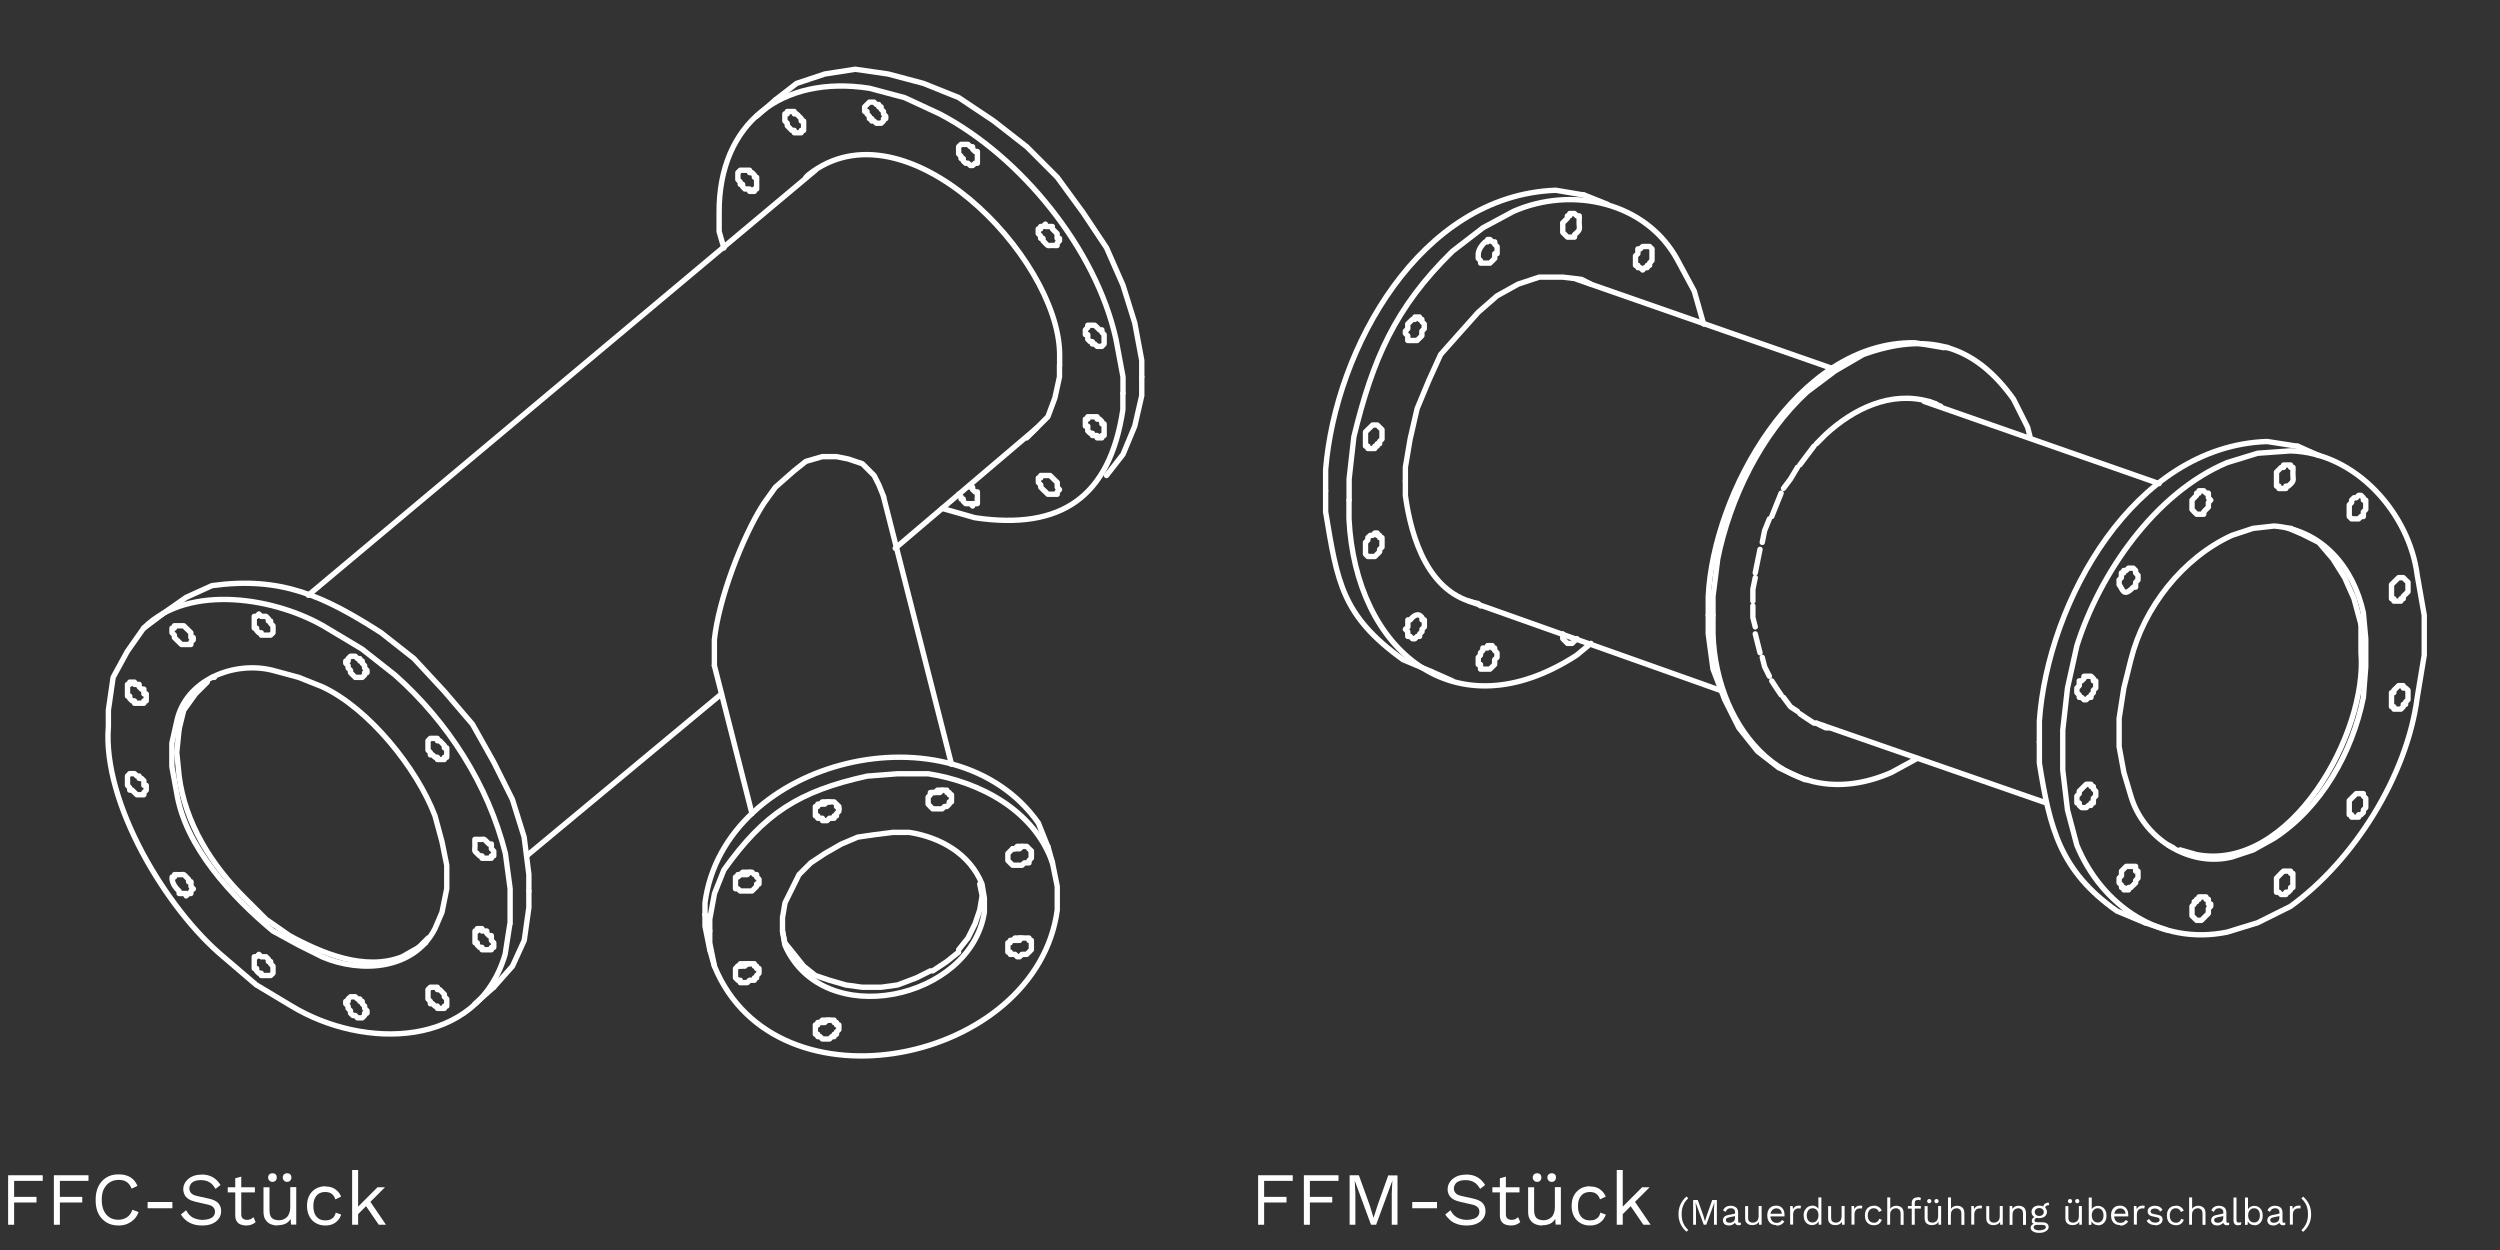 <?xml version="1.0" encoding="UTF-8"?><svg id="a" xmlns="http://www.w3.org/2000/svg" viewBox="0 0 200 100"><rect x="0" y="0" width="200" height="100" fill="#333333" stroke="none"/><defs><style>.b{fill:none;stroke:#fff;stroke-linecap:round;stroke-linejoin:round;stroke-width:.43px;}.c{fill:#fff;}</style></defs><path class="b" d="M57.15,53.25v-2.07c.33-3.2,2.21-8.19,3.94-10.89l.94-1.31,1.5-1.32.94-.75,1.32-.38h1.13l.94.19,1.13.38.94.94.38.75.38.94"/><line class="b" x1="65.23" y1="13.62" x2="24.66" y2="47.62"/><line class="b" x1="34.05" y1="75.42" x2="33.49" y2="75.79"/><line class="b" x1="57.72" y1="55.51" x2="42.13" y2="68.47"/><line class="b" x1="82.89" y1="34.28" x2="71.62" y2="43.86"/><polyline class="b" points="16.58 54.57 15.64 55.51 14.7 56.82 14.33 58.32"/><line class="b" x1="17.15" y1="54.19" x2="16.96" y2="54.19"/><path class="b" d="M14.33,58.32l-.19,1.88.19,1.88c.48,3.76,2.6,7.14,5.26,9.77l1.69,1.69,1.88,1.31c2.61,1.42,6.04,2.86,9.02,1.69l1.32-.75.75-.75"/><line class="b" x1="62.04" y1="7.98" x2="60.53" y2="9.3"/><polyline class="b" points="77.63 38.79 77.63 38.98 77.81 38.98 77.81 39.17 78 39.35 78.19 39.35 78.19 39.92"/><polyline class="b" points="78.19 39.92 78.19 40.29 77.81 40.29 77.81 40.48 77.63 40.29 77.25 40.29 77.06 40.1 77.06 39.92 76.88 39.92 76.88 39.73 76.69 39.54"/><polygon class="b" points="60.53 14.18 60.53 15.12 60.35 15.12 60.35 15.31 59.97 15.31 59.97 15.12 59.59 15.12 59.41 14.93 59.41 14.75 59.22 14.75 59.22 14.56 59.03 14.37 59.03 13.81 59.22 13.62 59.97 13.62 59.97 13.81 60.16 13.81 60.35 14 60.35 14.18 60.53 14.18"/><polygon class="b" points="64.29 9.68 64.29 10.43 64.1 10.43 64.1 10.62 63.54 10.62 63.54 10.43 63.35 10.43 63.16 10.24 62.98 10.05 62.98 9.86 62.79 9.68 62.79 9.11 62.98 9.11 62.98 8.92 63.54 8.92 63.54 9.11 63.73 9.11 64.1 9.49 64.1 9.68 64.29 9.68"/><polygon class="b" points="70.86 9.3 70.86 9.49 70.68 9.49 70.68 9.68 70.49 9.86 70.11 9.86 69.92 9.68 69.74 9.68 69.74 9.49 69.55 9.49 69.55 9.3 69.36 9.11 69.36 8.92 69.17 8.92 69.17 8.55 69.36 8.36 69.55 8.17 69.92 8.17 70.11 8.36 70.3 8.36 70.3 8.55 70.49 8.55 70.49 8.74 70.68 8.92 70.68 9.11 70.86 9.3"/><polygon class="b" points="78.19 12.12 78.19 13.06 78 13.06 77.81 13.24 77.63 13.24 77.44 13.06 77.25 13.06 77.06 12.87 77.06 12.68 76.88 12.68 76.88 12.49 76.69 12.31 76.69 11.74 76.88 11.55 77.44 11.55 77.63 11.74 77.81 11.74 77.81 11.93 78 12.12 78.19 12.12"/><path class="b" d="M84.76,19.26l-.19.19v.19h-.19c-.74-.04-.37.18-.94-.38v-.19h-.19v-.19l-.19-.19v-.38h.19v-.19h.19l.19-.19v.19h.56v.19l.19.19.19.19v.38h.19v.19Z"/><polygon class="b" points="88.33 26.77 88.33 27.52 88.15 27.71 87.77 27.71 87.58 27.52 87.39 27.52 87.39 27.33 87.21 27.33 87.02 27.14 87.02 26.77 86.83 26.77 86.83 26.39 87.02 26.2 87.02 26.02 87.58 26.02 87.77 26.2 87.96 26.39 88.15 26.39 88.15 26.58 88.33 26.77"/><polygon class="b" points="88.33 33.91 88.33 34.84 88.15 34.84 88.15 35.03 87.77 35.03 87.77 34.84 87.39 34.84 87.39 34.66 87.21 34.66 87.02 34.47 87.02 34.09 86.83 34.09 86.83 33.53 87.02 33.53 87.02 33.34 87.77 33.34 87.77 33.53 87.96 33.53 88.15 33.72 88.15 33.91 88.33 33.91"/><polygon class="b" points="84.76 39.17 84.58 39.35 84.58 39.54 83.83 39.54 83.64 39.35 83.45 39.17 83.26 38.98 83.26 38.79 83.07 38.6 83.07 38.23 83.26 38.23 83.26 38.04 84.01 38.04 84.2 38.23 84.58 38.6 84.58 38.98 84.76 39.17"/><path class="b" d="M64.48,14.18l.19-.19c7.71-6.12,19.96,6.51,20.1,14.28v.94"/><polyline class="b" points="84.76 29.21 84.76 30.15 84.39 31.84 83.83 33.34 82.14 35.03"/><path class="b" d="M75.37,40.67l2.63.75c6.93,1.02,10.78-1.68,11.83-8.64v-1.32"/><path class="b" d="M89.84,31.46v-1.31l-.56-3c-1.59-7.23-7.61-14.63-14.09-18.03l-2.82-1.31-2.82-.75c-6.97-1.08-12.06,2.76-12.02,9.96v1.5l.38,1.32"/><polyline class="b" points="88.52 38.04 89.84 36.35 90.78 34.09 91.34 31.65 91.34 30.15"/><polyline class="b" points="91.34 30.15 91.34 28.83 90.78 25.83 89.84 22.82 88.52 19.82 86.64 17 84.58 14.18 82.14 11.74 79.5 9.68 76.69 7.8 73.87 6.67 71.05 5.92 68.42 5.54 65.98 5.92 63.73 6.67 62.04 7.98"/><line class="b" x1="76.12" y1="61.14" x2="70.68" y2="39.73"/><line class="b" x1="60.16" y1="65.09" x2="57.15" y2="53.25"/><polyline class="b" points="74.43 77.67 73.31 78.23 71.8 78.8 70.49 78.98 68.99 78.98 67.67 78.8 66.36 78.42 65.23 78.04 64.29 77.29 63.54 76.35 62.79 75.42 62.6 74.48"/><polyline class="b" points="76.69 76.17 75.75 76.92 74.62 77.67"/><polyline class="b" points="78.38 70.72 78.57 71.66 78.38 72.79 78 73.91 77.44 75.04 76.69 75.98"/><line class="b" x1="82.51" y1="68.47" x2="82.51" y2="68.09"/><line class="b" x1="67.11" y1="64.71" x2="66.92" y2="64.52"/><line class="b" x1="57.15" y1="77.29" x2="56.78" y2="75.98"/><line class="b" x1="84.2" y1="69.03" x2="83.83" y2="67.71"/><line class="b" x1="56.78" y1="74.48" x2="56.4" y2="73.16"/><polyline class="b" points="81.01 75.23 81.57 75.23 81.57 75.04 81.76 75.04"/><polyline class="b" points="81.01 67.9 81.57 67.9 81.76 67.71"/><polyline class="b" points="74.62 63.4 75.19 63.4 75.37 63.21"/><polyline class="b" points="65.61 64.33 65.98 64.33 66.17 64.15 66.36 64.15"/><polyline class="b" points="59.03 69.97 59.78 69.97 59.97 69.78"/><polyline class="b" points="59.03 77.29 59.59 77.29 59.78 77.1 59.97 77.1"/><polyline class="b" points="65.61 81.8 65.98 81.8 66.17 81.61 66.36 81.61"/><polyline class="b" points="56.78 75.98 56.4 74.1 56.4 73.16"/><path class="b" d="M56.4,73.16v-.94c1.53-11.6,19.9-15.99,26.67-6.38l.75,1.88"/><polygon class="b" points="80.63 75.42 80.63 76.17 80.82 76.17 80.82 76.35 81.2 76.35 81.38 76.54 81.57 76.54 81.76 76.35 82.14 76.35 82.51 75.98 82.51 75.23 82.32 75.23 82.32 75.04 81.2 75.04 81.01 75.23 80.82 75.23 80.82 75.42 80.63 75.42"/><polygon class="b" points="82.51 68.65 82.51 68.09 82.14 67.71 81.38 67.71 81.2 67.9 81.01 67.9 80.82 68.09 80.63 68.28 80.63 68.84 80.82 69.03 81.01 69.22 81.76 69.22 81.95 69.03 82.32 69.03 82.32 68.84 82.51 68.65"/><polygon class="b" points="74.25 63.77 74.25 64.33 74.43 64.52 74.62 64.71 75.37 64.71 75.56 64.52 75.75 64.52 75.94 64.33 75.94 64.15 76.12 64.15 76.12 63.58 75.94 63.58 75.94 63.4 75.75 63.4 75.75 63.21 75 63.21 74.81 63.4 74.43 63.4 74.43 63.58 74.25 63.77"/><polygon class="b" points="67.11 64.9 67.11 64.52 66.73 64.15 65.79 64.15 65.61 64.33 65.42 64.33 65.42 64.52 65.23 64.52 65.23 65.27 65.42 65.27 65.42 65.46 65.79 65.46 65.79 65.65 66.17 65.65 66.36 65.46 66.73 65.46 66.73 65.27 66.92 65.27 66.92 65.09 67.11 64.9"/><polygon class="b" points="58.84 70.16 58.84 71.1 59.03 71.1 59.22 71.28 60.16 71.28 60.53 70.91 60.53 70.72 60.72 70.72 60.72 70.34 60.53 70.16 60.53 69.97 60.35 69.97 60.16 69.78 59.41 69.78 59.03 70.16 58.84 70.16"/><polygon class="b" points="58.84 77.48 58.84 78.23 59.03 78.42 59.22 78.42 59.22 78.61 59.78 78.61 59.97 78.42 60.35 78.42 60.35 78.23 60.53 78.23 60.53 78.04 60.72 77.86 60.72 77.48 60.53 77.48 60.53 77.29 60.35 77.29 60.35 77.1 59.22 77.1 59.22 77.29 59.03 77.29 58.84 77.48"/><polygon class="b" points="65.23 81.99 65.23 82.74 65.42 82.74 65.42 82.93 65.61 82.93 65.79 83.12 66.36 83.12 66.54 82.93 66.73 82.93 66.73 82.74 66.92 82.74 66.92 82.55 67.11 82.37 67.11 81.99 66.92 81.99 66.92 81.8 66.73 81.8 66.73 81.61 65.79 81.61 65.61 81.8 65.42 81.8 65.42 81.99 65.23 81.99"/><path class="b" d="M62.6,73.35v1.13l.19,1.13c3.03,6.94,14.86,4.39,15.96-2.63v-1.13l-.19-1.13c-.98-2.42-3.33-3.74-5.82-4.13h-1.31l-1.5.19-1.31.19-1.32.56-1.31.75-1.13.75-.94.94-.56,1.13-.56,1.13-.19,1.13Z"/><path class="b" d="M56.78,75.42v-1.88l.38-2.06.75-1.88c3.23-4.54,5.98-6.3,11.46-7.51l2.44-.19h2.44c4.16.65,8.49,2.93,9.95,7.14l.38,1.88v1.88c-1.65,12.25-22.46,16.59-27.42,4.51l-.38-1.88Z"/><line class="b" x1="38" y1="80.3" x2="39.5" y2="78.98"/><line class="b" x1="11.51" y1="50.25" x2="13.01" y2="49.12"/><polyline class="b" points="39.5 78.98 41 77.29 41.94 75.23 42.31 72.6 42.31 71.28"/><path class="b" d="M42.31,71.28v-1.32l-.38-3-.94-3.01-1.5-3-1.69-3.01-2.25-2.63-2.44-2.63-2.63-2.07c-4.57-2.93-7.99-4.52-13.52-3.76l-2.07.94-1.88,1.31"/><polygon class="b" points="29.36 80.86 29.36 81.05 29.17 81.05 29.17 81.24 28.98 81.43 28.6 81.43 28.42 81.24 28.23 81.24 28.04 81.05 28.04 80.86 27.85 80.67 27.85 80.49 27.66 80.3 27.66 80.11 27.85 80.11 27.85 79.92 28.04 79.74 28.42 79.74 28.6 79.92 28.79 79.92 28.79 80.11 28.98 80.11 28.98 80.3 29.17 80.49 29.17 80.67 29.36 80.86"/><polygon class="b" points="21.84 77.29 21.84 77.86 21.65 78.04 20.9 78.04 20.9 77.86 20.71 77.86 20.53 77.67 20.53 77.48 20.34 77.48 20.34 76.54 20.53 76.54 20.71 76.35 20.9 76.54 21.28 76.54 21.47 76.73 21.47 76.92 21.65 76.92 21.65 77.1 21.84 77.29"/><path class="b" d="M15.46,71.1l-.19.19v.19h-.19l-.19.19v-.19h-.56v-.19c-.29-.26-.51-.58-.56-.94v-.19h.19v-.19h.19c.74.04.37-.18.94.38v.19h.19v.38l.19.19Z"/><polygon class="b" points="11.7 62.83 11.7 63.21 11.51 63.4 11.51 63.58 10.95 63.58 10.76 63.4 10.57 63.21 10.38 63.21 10.38 63.02 10.2 62.83 10.2 62.08 10.38 61.89 10.76 61.89 10.95 62.08 11.13 62.08 11.13 62.27 11.32 62.27 11.51 62.46 11.51 62.83 11.7 62.83"/><polygon class="b" points="11.7 55.51 11.7 56.07 11.51 56.07 11.51 56.26 10.76 56.26 10.76 56.07 10.57 56.07 10.38 55.88 10.38 55.69 10.2 55.69 10.2 54.75 10.38 54.75 10.38 54.57 10.76 54.57 10.76 54.75 11.13 54.75 11.13 54.94 11.32 55.13 11.51 55.13 11.51 55.51 11.7 55.51"/><polygon class="b" points="15.46 51.19 15.27 51.37 15.27 51.56 14.52 51.56 14.14 51.19 13.95 51 13.95 50.81 13.76 50.62 13.76 50.25 13.95 50.25 13.95 50.06 14.7 50.06 15.27 50.62 15.27 51 15.46 51 15.46 51.19"/><polygon class="b" points="21.84 50.06 21.84 50.62 21.65 50.81 20.9 50.81 20.9 50.62 20.71 50.62 20.53 50.43 20.53 50.25 20.34 50.25 20.34 49.31 20.53 49.31 20.71 49.12 20.9 49.31 21.28 49.31 21.47 49.5 21.47 49.68 21.65 49.68 21.65 49.87 21.84 50.06"/><polygon class="b" points="29.36 53.81 29.17 53.81 29.17 54 28.98 54.19 28.42 54.19 28.23 54 28.04 53.81 28.04 53.63 27.85 53.44 27.85 53.25 27.66 53.06 27.66 52.88 27.85 52.88 27.85 52.69 28.04 52.5 28.42 52.5 28.6 52.69 28.79 52.69 28.79 52.88 28.98 52.88 28.98 53.06 29.17 53.25 29.17 53.44 29.36 53.63 29.36 53.81"/><polygon class="b" points="35.74 59.83 35.74 60.58 35.55 60.58 35.55 60.76 34.99 60.76 34.99 60.58 34.8 60.58 34.61 60.39 34.43 60.39 34.43 60.2 34.24 60.01 34.24 59.26 34.43 59.07 34.99 59.07 34.99 59.26 35.18 59.26 35.55 59.64 35.55 59.83 35.74 59.83"/><path class="b" d="M39.5,68.09v.38h-.19v.19h-.75v-.19h-.19c-.58-.59-.33-.16-.38-1.13v-.19h.19c.74.04.37-.18.94.37h.19v.38l.19.19Z"/><polygon class="b" points="39.5 75.42 39.5 75.79 39.31 75.79 39.31 75.98 38.56 75.98 38.56 75.79 38.37 75.79 38.18 75.6 38.18 75.42 38 75.42 38 74.48 38.18 74.48 38.18 74.29 38.56 74.29 38.56 74.48 38.94 74.48 38.94 74.66 39.12 74.85 39.31 74.85 39.31 75.23 39.5 75.42"/><polygon class="b" points="35.74 79.92 35.74 80.49 35.55 80.49 35.55 80.67 34.99 80.67 34.99 80.49 34.8 80.49 34.61 80.3 34.43 80.3 34.43 80.11 34.24 79.92 34.24 79.17 34.43 78.98 34.99 78.98 34.99 79.17 35.18 79.17 35.55 79.55 35.55 79.74 35.74 79.92"/><path class="b" d="M35.74,69.22v1.88l-.38,1.88-.56,1.31c-1.69,3.31-5.94,3.58-9.02,2.26l-1.88-.94-2.07-1.13c-3.26-2.73-7.01-6.71-7.7-11.08l-.38-2.07v-1.88l.38-1.69c.68-3.38,4.61-4.92,7.7-4.13l2.07.56,1.88.75c3.73,1.73,7.59,6.54,9.02,10.33l.56,2.07.38,1.88Z"/><path class="b" d="M40.81,73.91v-2.82l-.38-2.82c-1.39-5.51-4.59-10.51-8.83-14.27l-2.63-2.07-2.82-1.69c-3.94-2.4-11-3.63-14.65,0l-1.32,1.88-1.13,2.07-.38,2.63v1.31c-.49,6.08,4.65,14.62,9.2,18.41l2.63,2.25,2.82,1.69c5.77,3.51,14.87,3.42,17.09-4.13l.38-2.44Z"/><path class="c" d="M3.42,94.47H1.13v1.28h1.79v.45h-1.79v1.78h-.48v-3.96h2.77v.45Z"/><path class="c" d="M7.08,94.47h-2.29v1.28h1.79v.45h-1.79v1.78h-.48v-3.96h2.77v.45Z"/><path class="c" d="M11.09,96.96c-.08.22-.2.42-.36.58-.16.16-.34.28-.55.37s-.44.13-.69.13c-.38,0-.7-.08-.98-.25-.27-.17-.49-.4-.64-.7-.15-.3-.22-.67-.22-1.09s.07-.78.22-1.09c.15-.3.36-.54.64-.71.27-.17.59-.25.96-.25.26,0,.48.03.68.1s.37.17.51.31c.14.14.25.31.34.51l-.47.22c-.09-.23-.21-.4-.38-.52-.17-.12-.38-.18-.65-.18s-.5.06-.71.19-.36.31-.48.54-.17.52-.17.86.05.62.16.86c.11.24.26.42.46.55.2.13.44.19.71.19s.49-.07.69-.2c.2-.13.34-.33.43-.6l.48.18Z"/><path class="c" d="M13.79,96.16v.5h-1.98v-.5h1.98Z"/><path class="c" d="M16.11,93.96c.35,0,.65.07.9.21.25.14.46.35.63.63l-.4.31c-.15-.26-.31-.44-.5-.54-.19-.11-.41-.16-.67-.16-.21,0-.39.03-.52.09-.14.06-.24.14-.3.24-.06.1-.1.21-.1.33,0,.14.04.26.13.37.09.11.26.19.53.25l.86.19c.38.08.65.21.8.38.15.17.22.38.22.63,0,.22-.06.42-.19.6s-.3.31-.53.41-.5.14-.8.14c-.29,0-.54-.04-.76-.12-.22-.08-.41-.18-.56-.32-.16-.13-.28-.28-.38-.44l.42-.34c.08.15.17.29.29.4.12.12.26.21.44.27.17.06.36.1.58.1.2,0,.38-.03.53-.08s.27-.12.35-.22c.08-.1.12-.22.12-.36,0-.13-.04-.24-.13-.34-.08-.1-.24-.18-.47-.23l-.93-.21c-.24-.06-.44-.13-.59-.23-.15-.1-.26-.21-.32-.35s-.1-.28-.1-.43c0-.21.06-.41.18-.58.12-.18.29-.32.51-.43.22-.11.49-.16.79-.16Z"/><path class="c" d="M20.39,94.98v.41h-2.17v-.41h2.17ZM19.3,94.13v3.02c0,.15.04.26.13.33s.19.11.32.11c.12,0,.22-.02.3-.06s.16-.09.23-.16l.17.4c-.09.08-.2.15-.33.2s-.27.07-.44.07c-.15,0-.29-.03-.43-.08-.13-.05-.24-.14-.31-.26-.08-.12-.12-.27-.12-.46v-2.98l.48-.13Z"/><path class="c" d="M22.19,98.04c-.19,0-.37-.04-.54-.11s-.31-.19-.41-.35c-.11-.16-.16-.37-.16-.63v-1.97h.48v1.84c0,.3.07.51.2.63.13.11.32.17.56.17.11,0,.22-.02.33-.06.11-.04.2-.1.29-.18.09-.08.15-.19.2-.32.05-.13.08-.28.08-.46v-1.63h.48v3h-.42l-.03-.46c-.1.18-.25.31-.42.39-.18.08-.39.12-.63.12ZM21.8,93.86c.1,0,.19.03.25.09.06.06.09.15.09.25s-.03.18-.09.25c-.06.06-.15.1-.25.1s-.18-.03-.25-.1c-.06-.06-.1-.15-.1-.25s.03-.19.1-.25c.06-.06.15-.09.25-.09ZM22.97,93.86c.1,0,.19.03.25.09.06.06.09.15.09.25s-.03.18-.09.25c-.06.06-.15.1-.25.1s-.18-.03-.25-.1c-.06-.06-.1-.15-.1-.25s.03-.19.1-.25c.06-.06.15-.09.25-.09Z"/><path class="c" d="M26.05,94.92c.21,0,.39.03.55.1.16.06.29.16.41.28.12.12.21.26.28.43l-.46.22c-.06-.19-.16-.34-.29-.44-.13-.1-.3-.15-.51-.15s-.37.04-.52.13-.25.22-.33.39c-.08.17-.11.38-.11.62s.04.44.11.61c.08.17.19.3.33.39s.32.13.52.13c.16,0,.29-.02.4-.07.11-.05.21-.12.28-.21.07-.09.12-.2.15-.34l.44.16c-.07.18-.16.34-.28.47-.12.13-.26.23-.43.3-.17.07-.35.1-.57.1-.28,0-.53-.06-.75-.19-.22-.12-.39-.3-.52-.54-.12-.23-.19-.51-.19-.84s.06-.6.19-.84c.12-.23.3-.41.52-.54.22-.12.47-.19.75-.19Z"/><path class="c" d="M28.65,93.6v4.38h-.48v-4.38h.48ZM30.8,94.98l-1.3,1.3-.11.11-.98.98v-.6l1.79-1.79h.61ZM29.55,96.03l1.33,1.95h-.58l-1.15-1.68.4-.27Z"/><path class="c" d="M103.42,94.47h-2.29v1.28h1.79v.45h-1.79v1.78h-.48v-3.96h2.77v.45Z"/><path class="c" d="M107.08,94.47h-2.29v1.28h1.79v.45h-1.79v1.78h-.48v-3.96h2.77v.45Z"/><path class="c" d="M111.8,94.02v3.96h-.46v-2.49l.05-1.04h0l-1.3,3.53h-.41l-1.3-3.53h0l.05,1.04v2.49h-.46v-3.96h.74l.87,2.41.3.99h.01l.31-.98.86-2.41h.74Z"/><path class="c" d="M114.96,96.16v.5h-1.98v-.5h1.98Z"/><path class="c" d="M117.28,93.96c.35,0,.65.07.9.21.25.14.46.35.63.63l-.4.31c-.15-.26-.32-.44-.5-.54-.19-.11-.41-.16-.67-.16-.21,0-.39.03-.53.09-.14.06-.24.14-.3.24-.06.1-.1.21-.1.33,0,.14.04.26.13.37.09.11.26.19.53.25l.86.19c.38.08.64.21.79.38s.22.38.22.63c0,.22-.06.42-.19.6s-.3.31-.53.41c-.23.1-.5.14-.8.14-.29,0-.54-.04-.76-.12-.22-.08-.41-.18-.56-.32s-.28-.28-.38-.44l.42-.34c.08.15.17.29.29.4s.26.21.44.27c.17.06.36.1.58.1.2,0,.38-.03.53-.08.15-.05.27-.12.35-.22.08-.1.12-.22.12-.36,0-.13-.04-.24-.13-.34-.08-.1-.24-.18-.47-.23l-.93-.21c-.24-.06-.44-.13-.59-.23-.15-.1-.26-.21-.32-.35-.07-.13-.1-.28-.1-.43,0-.21.06-.41.18-.58.12-.18.29-.32.51-.43.22-.11.49-.16.79-.16Z"/><path class="c" d="M121.56,94.98v.41h-2.17v-.41h2.17ZM120.47,94.13v3.02c0,.15.04.26.13.33s.19.11.32.11c.12,0,.22-.02.3-.06s.16-.09.23-.16l.17.4c-.09.08-.2.15-.33.2s-.27.07-.44.07c-.15,0-.29-.03-.43-.08-.13-.05-.24-.14-.31-.26-.08-.12-.12-.27-.12-.46v-2.98l.48-.13Z"/><path class="c" d="M123.36,98.04c-.19,0-.37-.04-.54-.11s-.31-.19-.41-.35c-.11-.16-.16-.37-.16-.63v-1.97h.48v1.84c0,.3.07.51.2.63.13.11.32.17.56.17.11,0,.22-.02.33-.06.11-.04.2-.1.29-.18.09-.08.15-.19.2-.32.05-.13.08-.28.08-.46v-1.63h.48v3h-.42l-.03-.46c-.1.18-.25.31-.42.39-.18.08-.39.12-.63.12ZM122.97,93.86c.1,0,.19.03.25.09s.09.15.09.25-.03.18-.09.25c-.06.06-.14.1-.25.1s-.18-.03-.25-.1-.1-.15-.1-.25.03-.19.1-.25c.06-.06.15-.09.25-.09ZM124.14,93.86c.1,0,.19.03.25.09s.09.15.09.25-.03.18-.09.25c-.06.06-.14.1-.25.1s-.18-.03-.25-.1-.1-.15-.1-.25.03-.19.1-.25c.06-.06.15-.09.25-.09Z"/><path class="c" d="M127.22,94.92c.21,0,.39.03.55.1.16.06.29.16.41.28.12.12.21.26.28.43l-.46.22c-.06-.19-.16-.34-.29-.44-.13-.1-.3-.15-.51-.15s-.37.04-.52.13c-.14.09-.25.22-.33.39-.08.17-.11.38-.11.62s.04.44.11.61c.08.17.19.3.33.39.14.09.32.13.52.13.16,0,.29-.02.4-.07.11-.05.21-.12.28-.21.07-.09.12-.2.15-.34l.44.16c-.07.18-.16.34-.28.47-.12.13-.26.23-.43.3-.17.07-.36.1-.57.1-.28,0-.53-.06-.75-.19s-.39-.3-.52-.54c-.12-.23-.19-.51-.19-.84s.06-.6.19-.84c.12-.23.3-.41.52-.54s.47-.19.75-.19Z"/><path class="c" d="M129.82,93.6v4.38h-.48v-4.38h.48ZM131.97,94.98l-1.3,1.3-.11.11-.98.98v-.6l1.79-1.79h.61ZM130.72,96.03l1.33,1.95h-.58l-1.15-1.68.4-.27Z"/><path class="c" d="M134.92,95.72l.14.14c-.13.12-.24.25-.31.38s-.13.27-.17.42c-.03.15-.05.3-.05.47s.02.32.05.47c.03.15.09.29.17.42s.18.26.31.38l-.14.14c-.21-.18-.37-.39-.48-.63-.11-.24-.16-.5-.16-.78s.05-.54.16-.78c.11-.24.27-.45.48-.63Z"/><path class="c" d="M137.35,96v1.98h-.23v-1.25l.03-.52h0l-.65,1.77h-.2l-.65-1.77h0l.03.52v1.25h-.23v-1.98h.37l.43,1.2.15.5h0l.15-.49.43-1.21h.37Z"/><path class="c" d="M138.81,97.01c0-.11-.03-.2-.09-.26-.06-.06-.15-.09-.25-.09s-.19.02-.26.07c-.07.05-.12.12-.16.22l-.2-.12c.04-.11.11-.2.22-.27.11-.07.24-.1.4-.1.11,0,.21.02.29.06s.16.09.21.17c.05.08.08.17.08.29v.73c0,.07.04.11.11.11.04,0,.08,0,.11-.02v.19c-.05.02-.1.03-.17.03-.06,0-.11-.01-.16-.03-.05-.02-.08-.06-.11-.1-.03-.04-.04-.1-.04-.17v-.03h.06c-.02.09-.06.15-.12.2-.06.05-.12.08-.19.11-.07.02-.14.04-.21.04-.09,0-.17-.02-.25-.04-.08-.03-.14-.08-.18-.14-.04-.06-.07-.14-.07-.23,0-.11.04-.2.11-.28s.18-.12.31-.15l.59-.12v.2l-.48.1c-.1.02-.17.05-.22.08s-.07.09-.07.15.02.11.07.15.12.06.21.06c.06,0,.11,0,.17-.02.05-.02.1-.04.14-.07s.08-.07.1-.12c.02-.05.04-.1.04-.17v-.41Z"/><path class="c" d="M140.17,98.01c-.1,0-.19-.02-.27-.05-.08-.04-.15-.09-.21-.17s-.08-.19-.08-.32v-.98h.24v.92c0,.15.03.26.1.31.07.06.16.09.28.09.06,0,.11,0,.17-.03.05-.02.1-.05.15-.09s.08-.09.1-.16c.02-.06.04-.14.04-.23v-.82h.24v1.5h-.21v-.23c-.07.09-.14.16-.23.2s-.19.06-.31.06Z"/><path class="c" d="M142.11,98.01c-.14,0-.27-.03-.38-.09-.11-.06-.2-.15-.26-.27-.06-.12-.09-.26-.09-.42s.03-.3.09-.42c.06-.12.15-.21.25-.27.11-.06.23-.09.37-.09s.26.03.36.09c.1.06.17.14.23.25.05.1.08.22.08.35,0,.03,0,.06,0,.09s0,.05,0,.08h-1.21v-.21h1.11l-.12.02c0-.14-.04-.25-.12-.33s-.18-.12-.31-.12c-.1,0-.18.02-.25.07-.07.05-.13.11-.17.2-.04.08-.06.19-.06.31s.02.22.06.31.1.15.17.2c.07.04.16.07.26.07.11,0,.2-.02.27-.06.07-.04.12-.1.17-.17l.19.11c-.04.07-.09.13-.15.18-.06.05-.13.09-.21.12-.08.03-.17.04-.27.04Z"/><path class="c" d="M143.21,97.98v-1.5h.2l.03.25c.04-.09.1-.16.18-.21s.18-.07.3-.07c.03,0,.05,0,.08,0,.03,0,.06.01.08.02l-.04.22s-.05-.01-.07-.02c-.03,0-.06,0-.11,0-.06,0-.12.02-.19.05-.06.04-.12.09-.16.16-.04.07-.06.17-.06.28v.81h-.24Z"/><path class="c" d="M144.97,98.01c-.12,0-.24-.03-.34-.09-.1-.06-.19-.15-.25-.27-.06-.12-.09-.26-.09-.42s.03-.31.1-.42.15-.21.26-.27c.11-.06.22-.09.35-.09s.23.03.32.1c.09.06.15.15.18.25l-.03.02v-1.03h.24v2.19h-.21l-.02-.36.03-.02c-.01.09-.05.16-.1.22-.05.06-.12.11-.2.14-.08.03-.16.05-.24.05ZM145,97.8c.1,0,.18-.02.25-.07s.13-.12.17-.21c.04-.09.06-.19.06-.31,0-.11-.02-.21-.06-.29s-.09-.14-.16-.19-.15-.07-.24-.07c-.15,0-.27.05-.35.16-.08.1-.13.24-.13.41s.04.31.12.41c.08.1.2.16.35.16Z"/><path class="c" d="M146.81,98.01c-.1,0-.19-.02-.27-.05-.08-.04-.15-.09-.21-.17s-.08-.19-.08-.32v-.98h.24v.92c0,.15.03.26.1.31.07.06.16.09.28.09.06,0,.11,0,.17-.03.05-.02.1-.05.15-.09s.08-.09.1-.16c.02-.06.04-.14.04-.23v-.82h.24v1.5h-.21v-.23c-.07.09-.14.16-.23.2s-.19.06-.31.06Z"/><path class="c" d="M148.12,97.98v-1.5h.2l.03.25c.04-.09.1-.16.18-.21s.18-.07.29-.07c.03,0,.05,0,.09,0,.03,0,.06.01.08.02l-.04.22s-.05-.01-.07-.02c-.03,0-.06,0-.11,0-.06,0-.12.02-.19.05s-.12.09-.16.16c-.04.07-.06.17-.06.28v.81h-.24Z"/><path class="c" d="M149.92,96.45c.1,0,.2.02.27.05.08.03.15.08.21.14.06.06.11.13.14.21l-.23.11c-.03-.1-.08-.17-.15-.22-.06-.05-.15-.08-.25-.08s-.19.02-.26.07c-.07.05-.13.11-.17.2-.04.08-.06.19-.06.31s.02.22.06.31c.04.09.09.15.17.2.07.04.16.07.26.07.08,0,.15-.01.2-.04.06-.02.1-.06.14-.11.04-.05.06-.1.08-.17l.22.08c-.03.09-.08.17-.14.24-.06.07-.13.12-.21.15s-.18.05-.28.05c-.14,0-.27-.03-.38-.09-.11-.06-.2-.15-.26-.27-.06-.12-.09-.26-.09-.42s.03-.3.09-.42c.06-.12.15-.21.26-.27.11-.06.23-.09.38-.09Z"/><path class="c" d="M150.98,97.98v-2.19h.24v.92c.05-.09.12-.15.21-.19s.18-.06.28-.06c.11,0,.21.02.29.06.09.04.16.1.21.19s.08.19.08.32v.96h-.24v-.88c0-.17-.04-.28-.11-.35-.07-.06-.16-.1-.26-.1-.07,0-.14.02-.22.05-.07.03-.13.09-.18.17s-.07.18-.07.31v.79h-.24Z"/><path class="c" d="M153.67,96.48v.21h-1.04v-.21h1.04ZM153.42,95.77c.05,0,.1,0,.15.02.05.01.08.03.11.05l-.06.19s-.05-.03-.08-.03c-.03,0-.06-.01-.09-.01-.09,0-.15.02-.2.06s-.07.11-.07.2v1.73h-.24v-1.75c0-.07,0-.13.03-.18.02-.06.05-.1.09-.14s.09-.07.15-.09c.06-.02.13-.03.22-.03Z"/><path class="c" d="M154.53,98.01c-.1,0-.19-.02-.27-.05-.08-.04-.15-.09-.21-.17-.05-.08-.08-.19-.08-.32v-.98h.24v.92c0,.15.03.26.1.31.07.06.16.09.28.09.06,0,.11,0,.17-.03.05-.02.1-.05.15-.09s.08-.09.1-.16c.03-.06.04-.14.04-.23v-.82h.24v1.5h-.21v-.23c-.07.09-.14.16-.23.2-.09.04-.19.06-.31.06ZM154.34,95.92c.05,0,.09.01.12.05.03.03.05.07.05.12,0,.05-.02.09-.05.12-.03.03-.07.05-.12.05s-.09-.02-.12-.05c-.03-.03-.05-.07-.05-.12,0-.05.02-.09.05-.12s.07-.05.12-.05ZM154.92,95.92c.05,0,.09.01.12.05s.05.07.05.12c0,.05-.02.09-.05.12-.03.03-.07.05-.12.05s-.09-.02-.12-.05c-.03-.03-.05-.07-.05-.12,0-.05.02-.09.05-.12s.07-.05.12-.05Z"/><path class="c" d="M155.84,97.98v-2.19h.24v.92c.05-.09.12-.15.21-.19s.18-.06.28-.06c.11,0,.21.02.29.06.09.04.16.1.21.19s.08.19.08.32v.96h-.24v-.88c0-.17-.04-.28-.11-.35-.07-.06-.16-.1-.26-.1-.07,0-.14.02-.22.05-.07.03-.13.09-.18.17s-.07.18-.07.31v.79h-.24Z"/><path class="c" d="M157.7,97.98v-1.5h.2l.03.25c.04-.09.1-.16.18-.21s.18-.07.29-.07c.03,0,.05,0,.09,0,.03,0,.06.01.08.02l-.04.22s-.05-.01-.07-.02c-.03,0-.06,0-.11,0-.06,0-.12.02-.19.05s-.12.09-.16.16c-.04.07-.06.17-.06.28v.81h-.24Z"/><path class="c" d="M159.46,98.01c-.1,0-.19-.02-.27-.05-.08-.04-.15-.09-.21-.17-.05-.08-.08-.19-.08-.32v-.98h.24v.92c0,.15.03.26.1.31.07.06.16.09.28.09.06,0,.11,0,.17-.03.05-.02.1-.05.15-.09s.08-.09.1-.16c.03-.06.04-.14.04-.23v-.82h.24v1.5h-.21v-.23c-.07.09-.14.16-.23.2-.09.04-.19.06-.31.06Z"/><path class="c" d="M160.77,97.98v-1.5h.21l.02.34-.04-.03c.03-.08.07-.14.13-.19.05-.05.12-.08.19-.11.07-.02.14-.03.22-.03.11,0,.21.02.29.06.09.04.16.1.21.19s.08.19.08.32v.96h-.24v-.88c0-.17-.04-.28-.11-.35-.07-.06-.16-.1-.26-.1-.07,0-.14.02-.22.05-.07.03-.13.09-.18.17-.05.08-.07.18-.07.31v.8h-.24Z"/><path class="c" d="M163.44,97.79c.14,0,.25.03.33.1.08.07.12.15.12.26,0,.1-.03.18-.1.25-.07.07-.15.13-.26.17-.11.04-.23.06-.37.06-.24,0-.41-.04-.53-.12-.12-.08-.18-.18-.18-.29,0-.08.03-.15.08-.21.05-.06.14-.1.27-.11l-.02.04c-.07-.02-.12-.05-.17-.09-.05-.04-.07-.11-.07-.19s.03-.15.09-.21c.06-.06.15-.1.27-.11l.16.08h-.03c-.1,0-.17.03-.21.07s-.06.08-.06.13c0,.06.02.1.06.12s.1.04.17.04h.44ZM163.14,96.45c.12,0,.23.02.32.06s.17.1.22.18c.05.08.08.16.08.26s-.03.19-.08.26c-.05.08-.12.14-.22.18s-.2.06-.32.06c-.2,0-.35-.05-.46-.14-.11-.1-.16-.22-.16-.37,0-.1.03-.19.08-.26.05-.08.13-.14.22-.18s.2-.06.32-.06ZM163.16,98.42c.12,0,.21-.01.29-.04.07-.02.13-.06.17-.09.04-.04.05-.08.05-.12,0-.05-.02-.1-.06-.13-.04-.03-.12-.05-.23-.05h-.46c-.06,0-.12.02-.16.05s-.07.08-.07.14c0,.07.04.13.13.18s.2.07.35.07ZM163.14,96.64c-.1,0-.19.03-.26.09-.07.06-.1.13-.1.23s.04.17.1.23c.07.06.16.09.26.09s.19-.03.26-.09c.07-.06.1-.13.1-.23s-.03-.17-.1-.23c-.07-.06-.16-.09-.26-.09ZM163.89,96.2l.05.21h-.02c-.1,0-.17.02-.23.06-.05.04-.08.1-.08.19l-.15-.07c0-.08.02-.15.05-.2.04-.06.08-.1.15-.13.06-.03.13-.05.2-.05h.02Z"/><path class="c" d="M165.79,98.01c-.1,0-.19-.02-.27-.05-.08-.04-.15-.09-.21-.17-.05-.08-.08-.19-.08-.32v-.98h.24v.92c0,.15.03.26.1.31.07.06.16.09.28.09.06,0,.11,0,.17-.03.05-.02.1-.05.15-.09s.08-.09.1-.16c.03-.06.04-.14.04-.23v-.82h.24v1.5h-.21v-.23c-.07.09-.14.16-.23.2-.09.04-.19.06-.31.06ZM165.6,95.92c.05,0,.09.01.12.05.03.03.05.07.05.12,0,.05-.02.09-.05.12-.03.03-.07.05-.12.05s-.09-.02-.12-.05c-.03-.03-.05-.07-.05-.12,0-.05.02-.09.05-.12s.07-.05.12-.05ZM166.18,95.92c.05,0,.09.01.12.05s.05.07.05.12c0,.05-.02.09-.05.12-.03.03-.07.05-.12.05s-.09-.02-.12-.05c-.03-.03-.05-.07-.05-.12,0-.05.02-.09.05-.12s.07-.05.12-.05Z"/><path class="c" d="M167.84,98.01c-.08,0-.16-.02-.23-.04-.07-.03-.13-.07-.19-.13-.05-.05-.09-.12-.12-.18l.03-.04-.02.37h-.21v-2.19h.24v1.03l-.03-.04c.04-.09.11-.17.2-.23.1-.06.2-.09.33-.09s.24.03.34.09c.1.06.19.15.25.27.06.12.09.26.09.42s-.03.3-.09.42c-.06.12-.15.21-.25.27-.1.06-.22.09-.34.09ZM167.81,97.8c.15,0,.26-.05.35-.16.08-.1.12-.24.12-.41s-.04-.31-.12-.41c-.08-.1-.2-.16-.34-.16-.09,0-.18.02-.25.07-.07.05-.13.12-.17.2s-.06.19-.06.3.02.21.06.3.09.15.17.2c.07.05.15.07.25.07Z"/><path class="c" d="M169.61,98.01c-.14,0-.27-.03-.38-.09-.11-.06-.2-.15-.26-.27-.06-.12-.09-.26-.09-.42s.03-.3.09-.42c.06-.12.15-.21.25-.27.11-.06.23-.09.37-.09s.26.03.36.09c.1.06.17.14.23.25.05.1.08.22.08.35,0,.03,0,.06,0,.09s0,.05,0,.08h-1.21v-.21h1.11l-.12.02c0-.14-.04-.25-.12-.33-.08-.08-.18-.12-.31-.12-.1,0-.18.02-.25.07-.07.05-.13.11-.17.2s-.06.19-.06.31.02.22.06.31.1.15.17.2c.07.04.16.07.26.07.11,0,.2-.02.27-.06.07-.04.12-.1.17-.17l.19.11c-.04.07-.09.13-.15.18-.06.05-.13.09-.21.12-.08.03-.17.04-.27.04Z"/><path class="c" d="M170.71,97.98v-1.5h.2l.03.25c.04-.09.1-.16.18-.21s.18-.07.29-.07c.03,0,.05,0,.09,0,.03,0,.06.01.08.02l-.04.22s-.05-.01-.07-.02c-.03,0-.06,0-.11,0-.06,0-.12.02-.19.05s-.12.09-.16.16c-.04.07-.06.17-.06.28v.81h-.24Z"/><path class="c" d="M172.41,98.01c-.15,0-.28-.03-.4-.09-.12-.06-.22-.15-.28-.26l.2-.15c.04.09.11.16.19.22s.19.08.31.08c.11,0,.19-.02.25-.06.06-.04.09-.09.09-.16,0-.04-.01-.08-.04-.12-.03-.04-.08-.06-.16-.08l-.36-.08c-.15-.03-.25-.08-.31-.15-.06-.07-.09-.16-.09-.26,0-.08.02-.16.07-.22.05-.07.11-.12.2-.16s.19-.06.31-.06c.15,0,.27.03.38.09.1.06.18.14.23.25l-.2.13c-.03-.09-.09-.15-.17-.19-.08-.04-.15-.06-.24-.06-.07,0-.13.01-.18.03-.05.02-.09.05-.12.08-.03.03-.04.07-.04.12s.01.08.04.12c.03.04.09.06.17.08l.38.08c.14.03.24.07.29.14.06.06.08.14.08.23s-.03.18-.08.25-.12.12-.21.16-.19.06-.31.06Z"/><path class="c" d="M174.08,96.45c.1,0,.2.02.27.05.08.03.15.08.21.14.06.06.1.13.14.21l-.23.11c-.03-.1-.08-.17-.15-.22-.07-.05-.15-.08-.25-.08s-.19.02-.26.07c-.07.05-.13.11-.17.2s-.06.19-.06.31.02.22.06.31.09.15.17.2c.07.04.16.07.26.07.08,0,.15-.01.2-.04.06-.02.1-.06.14-.11s.06-.1.08-.17l.22.08c-.03.09-.08.17-.14.24-.06.07-.13.12-.21.15s-.18.05-.28.05c-.14,0-.26-.03-.38-.09-.11-.06-.2-.15-.26-.27-.06-.12-.09-.26-.09-.42s.03-.3.09-.42c.06-.12.15-.21.26-.27.11-.06.24-.09.38-.09Z"/><path class="c" d="M175.13,97.98v-2.19h.24v.92c.05-.09.12-.15.21-.19s.18-.06.28-.06c.11,0,.21.02.29.06s.16.1.21.19c.05.08.08.19.08.32v.96h-.24v-.88c0-.17-.04-.28-.11-.35-.07-.06-.16-.1-.26-.1-.07,0-.14.02-.22.05-.07.03-.13.09-.18.17s-.07.18-.07.31v.79h-.24Z"/><path class="c" d="M177.87,97.01c0-.11-.03-.2-.09-.26-.06-.06-.15-.09-.25-.09s-.19.02-.26.07c-.07.05-.12.12-.16.22l-.2-.12c.04-.11.11-.2.22-.27.11-.07.24-.1.4-.1.11,0,.21.02.29.06s.16.09.21.17c.05.08.08.17.08.29v.73c0,.07.04.11.11.11.04,0,.08,0,.11-.02v.19c-.05.02-.1.03-.17.03-.06,0-.11-.01-.16-.03-.05-.02-.08-.06-.11-.1-.03-.04-.04-.1-.04-.17v-.03h.06c-.02.09-.06.15-.12.2-.06.05-.12.08-.19.11-.07.02-.14.04-.21.04-.09,0-.17-.02-.25-.04-.08-.03-.14-.08-.18-.14-.04-.06-.07-.14-.07-.23,0-.11.04-.2.11-.28s.18-.12.31-.15l.59-.12v.2l-.48.1c-.1.02-.17.05-.22.08s-.07.09-.07.15.02.11.07.15.12.06.21.06c.06,0,.11,0,.17-.02.05-.02.1-.04.14-.07s.08-.07.1-.12c.02-.05.04-.1.04-.17v-.41Z"/><path class="c" d="M178.92,95.79v1.81c0,.08.01.13.04.16.03.03.07.04.14.04.04,0,.07,0,.1,0,.03,0,.06-.02.11-.03l-.04.21s-.07.02-.11.03-.08.01-.12.01c-.12,0-.21-.03-.27-.1-.06-.07-.09-.17-.09-.3v-1.82h.24Z"/><path class="c" d="M180.34,98.01c-.08,0-.16-.02-.23-.04-.07-.03-.13-.07-.19-.13-.05-.05-.09-.12-.12-.18l.03-.04-.02.37h-.21v-2.19h.24v1.03l-.03-.04c.04-.09.11-.17.2-.23.1-.06.2-.09.33-.09s.24.03.34.09c.1.06.19.15.25.27.06.12.09.26.09.42s-.03.3-.09.42c-.06.12-.15.21-.25.27-.1.06-.22.09-.34.09ZM180.32,97.8c.15,0,.26-.05.35-.16.08-.1.12-.24.12-.41s-.04-.31-.12-.41c-.08-.1-.2-.16-.34-.16-.09,0-.18.02-.25.07-.07.05-.13.12-.17.2s-.06.19-.06.3.02.21.06.3.09.15.17.2c.07.05.15.07.25.07Z"/><path class="c" d="M182.36,97.01c0-.11-.03-.2-.09-.26-.06-.06-.15-.09-.25-.09s-.19.02-.26.07c-.07.05-.12.12-.16.22l-.2-.12c.04-.11.11-.2.22-.27.11-.07.24-.1.4-.1.11,0,.21.02.29.06s.16.09.21.17c.05.08.08.17.08.29v.73c0,.07.04.11.11.11.04,0,.08,0,.11-.02v.19c-.05.02-.1.03-.17.03-.06,0-.11-.01-.16-.03-.05-.02-.08-.06-.11-.1-.03-.04-.04-.1-.04-.17v-.03h.06c-.02.09-.06.15-.12.2-.06.05-.12.08-.19.11-.07.02-.14.04-.21.04-.09,0-.17-.02-.25-.04-.08-.03-.14-.08-.18-.14-.04-.06-.07-.14-.07-.23,0-.11.04-.2.11-.28s.18-.12.31-.15l.59-.12v.2l-.48.1c-.1.02-.17.05-.22.08s-.07.09-.07.15.02.11.07.15.12.06.21.06c.06,0,.11,0,.17-.02.05-.02.1-.04.14-.07s.08-.07.1-.12c.02-.05.04-.1.04-.17v-.41Z"/><path class="c" d="M183.19,97.98v-1.5h.2l.03.25c.04-.09.1-.16.18-.21s.18-.07.3-.07c.03,0,.05,0,.08,0,.03,0,.06.01.08.02l-.04.22s-.05-.01-.07-.02c-.03,0-.06,0-.11,0-.06,0-.12.02-.19.05-.06.04-.12.09-.16.16-.04.07-.06.17-.06.28v.81h-.24Z"/><path class="c" d="M184.25,98.55l-.14-.14c.13-.12.24-.25.31-.38.08-.13.13-.27.17-.42.03-.15.05-.3.05-.47s-.02-.32-.05-.47c-.03-.15-.09-.29-.17-.42-.08-.13-.18-.26-.31-.38l.14-.14c.21.18.37.39.48.63.11.24.16.5.16.78s-.05.54-.16.78c-.11.24-.27.45-.48.63Z"/><line class="b" x1="146.62" y1="29.49" x2="126.15" y2="22.35"/><line class="b" x1="172.73" y1="38.69" x2="153.94" y2="32.12"/><line class="b" x1="184" y1="42.64" x2="183.25" y2="42.26"/><line class="b" x1="137.6" y1="55.22" x2="117.51" y2="48.09"/><line class="b" x1="163.71" y1="64.24" x2="145.31" y2="57.85"/><polyline class="b" points="183.06 42.26 184 42.64 185.5 43.39 186.63 44.71 187.57 46.21 188.32 47.9 188.88 49.97"/><line class="b" x1="173.85" y1="67.81" x2="173.48" y2="67.62"/><path class="b" d="M188.88,49.97v2.25c.54,6.38-5.63,17.57-13.15,16.15l-1.32-.38"/><line class="b" x1="144.55" y1="62.36" x2="144.37" y2="62.36"/><line class="b" x1="155.82" y1="27.8" x2="155.45" y2="27.8"/><line class="b" x1="154.88" y1="32.31" x2="154.32" y2="32.12"/><line class="b" x1="145.68" y1="58.04" x2="145.87" y2="58.04"/><polyline class="b" points="144.37 62.36 142.3 61.42 140.61 60.11 139.11 58.23 137.98 55.98 137.04 53.53 136.66 50.71 136.66 49.21"/><path class="b" d="M136.66,49.21v-1.5c.4-8.22,7.08-20.43,16.53-20.29l2.25.38"/><polyline class="b" points="140.42 46.21 140.23 47.15 140.23 48.09"/><polyline class="b" points="140.8 43.95 140.61 44.89 140.42 45.83"/><polyline class="b" points="141.55 41.51 141.17 42.45 140.98 43.39"/><polyline class="b" points="142.49 39.45 142.11 40.39 141.74 41.32"/><polyline class="b" points="143.8 37.38 143.24 38.32 142.68 39.07"/><polyline class="b" points="145.12 35.69 144.55 36.44 143.99 37.19"/><path class="b" d="M155.26,32.5l-.94-.38c-3.08-.88-6.07.61-8.26,2.63l-.75.75"/><polyline class="b" points="145.3 57.85 146.06 58.23 146.24 58.23"/><polyline class="b" points="143.99 57.1 144.55 57.48 145.12 57.85"/><polyline class="b" points="142.68 55.79 143.24 56.54 143.8 56.91"/><polyline class="b" points="141.74 54.47 142.11 55.04 142.49 55.6"/><polyline class="b" points="140.98 52.59 141.17 53.34 141.55 54.1"/><line class="b" x1="140.42" y1="50.71" x2="140.8" y2="52.22"/><polyline class="b" points="140.23 48.46 140.23 49.4 140.42 50.15"/><path class="b" d="M153.38,60.67l-2.07,1.13c-8.13,3.54-14.02-3.33-14.27-11.08v-1.5"/><path class="b" d="M137.04,49.21v-1.5l.38-3.01c.98-4.83,3.46-9.95,7.14-13.34l2.25-1.69,2.25-1.31c5.06-1.82,8.86-.85,12.02,3.57l1.13,2.25.19.75"/><line class="b" x1="173.29" y1="74.38" x2="171.6" y2="73.82"/><line class="b" x1="185.5" y1="36.44" x2="183.81" y2="35.69"/><path class="b" d="M171.6,73.82l-2.25-.94c-4.56-3.21-5.37-6.64-6.2-11.83v-1.69"/><path class="b" d="M163.15,59.36v-1.69c.67-9.53,7.56-21.99,18.22-22.35l2.44.38"/><polygon class="b" points="175.36 72.5 175.36 73.26 175.54 73.44 175.73 73.63 176.11 73.63 176.67 73.07 176.67 72.69 176.86 72.5 176.86 72.32 176.67 72.32 176.67 71.94 176.48 71.94 176.48 71.75 175.92 71.75 175.92 71.94 175.73 71.94 175.73 72.13 175.54 72.13 175.54 72.32 175.36 72.5"/><polygon class="b" points="182.12 70.25 182.12 71.38 182.31 71.38 182.49 71.56 182.87 71.56 182.87 71.38 183.06 71.38 183.25 71.19 183.25 71 183.43 71 183.43 69.87 183.25 69.87 183.25 69.69 182.68 69.69 182.49 69.87 182.31 70.06 182.12 70.25"/><polygon class="b" points="187.94 64.05 187.94 65.18 188.13 65.18 188.13 65.37 188.69 65.37 188.69 65.18 188.88 65.18 189.07 64.99 189.07 64.8 189.26 64.61 189.26 63.86 189.07 63.68 189.07 63.49 188.5 63.49 187.94 64.05"/><polygon class="b" points="191.32 55.41 191.32 56.54 191.51 56.54 191.51 56.73 192.07 56.73 192.26 56.54 192.26 56.35 192.45 56.35 192.45 56.16 192.64 55.98 192.64 55.22 192.45 55.04 192.26 55.04 192.26 54.85 191.89 54.85 191.7 55.04 191.51 55.22 191.51 55.41 191.32 55.41"/><polygon class="b" points="191.32 46.77 191.32 47.9 191.51 47.9 191.51 48.09 192.07 48.09 192.07 47.9 192.26 47.9 192.26 47.71 192.64 47.34 192.64 46.58 192.45 46.4 192.26 46.21 191.89 46.21 191.51 46.58 191.32 46.77"/><polygon class="b" points="187.94 40.39 187.94 41.32 188.13 41.51 188.69 41.51 188.88 41.32 189.07 41.32 189.07 40.95 189.26 40.76 189.26 40.01 189.07 40.01 189.07 39.82 188.88 39.63 188.69 39.63 188.5 39.82 188.32 39.82 188.13 40.01 188.13 40.2 187.94 40.39"/><path class="b" d="M182.12,37.76v1.13h.19v.19h.56v-.19h.19c.6-.52.32-.4.38-1.31v-.19h-.19v-.19h-.56v.19h-.19l-.38.38Z"/><polygon class="b" points="175.36 40.01 175.36 40.76 175.54 40.95 175.73 41.14 176.3 41.14 176.3 40.95 176.48 40.76 176.67 40.57 176.67 40.2 176.86 40.01 176.67 39.82 176.67 39.45 176.48 39.45 176.3 39.26 175.92 39.26 175.92 39.45 175.73 39.45 175.73 39.63 175.54 39.82 175.36 40.01"/><path class="b" d="M169.53,46.4v.38c.28.28.3,1.09,1.13.19h.19v-.38l.19-.19v-.38l-.19-.19v-.19l-.19-.19h-.38l-.19.19h-.19v.19h-.19v.38l-.19.19Z"/><polygon class="b" points="166.15 55.04 166.15 55.41 166.34 55.6 166.34 55.79 166.53 55.79 166.72 55.98 166.9 55.98 167.09 55.79 167.28 55.79 167.28 55.6 167.47 55.41 167.47 55.22 167.66 55.04 167.66 54.47 167.47 54.47 167.47 54.28 167.28 54.1 166.72 54.1 166.72 54.28 166.53 54.47 166.34 54.47 166.34 54.85 166.15 55.04"/><polygon class="b" points="166.15 63.68 166.15 64.24 166.34 64.24 166.34 64.43 166.53 64.61 166.9 64.61 167.09 64.43 167.28 64.43 167.28 64.24 167.47 64.24 167.47 63.86 167.66 63.68 167.66 63.3 167.47 63.11 167.47 62.92 167.28 62.92 167.28 62.74 166.9 62.74 166.72 62.92 166.53 63.11 166.34 63.3 166.34 63.49 166.15 63.68"/><polygon class="b" points="169.53 70.25 169.53 70.63 169.72 70.81 169.72 71 169.91 71 169.91 71.19 170.29 71.19 170.29 71 170.47 71 170.66 70.81 170.85 70.63 170.85 70.44 171.04 70.25 171.04 69.69 170.85 69.69 170.85 69.31 170.1 69.31 169.91 69.5 169.72 69.69 169.72 70.06 169.53 70.25"/><path class="b" d="M169.53,57.48v2.25l.38,2.07.56,1.88c.98,3.35,4.63,5.73,8.08,4.88l1.69-.56,1.69-.94c3.81-2.48,6.26-6.89,7.14-11.27l.19-2.44v-2.25l-.19-2.07c-.77-3.58-3.26-6.64-7.14-6.95l-1.69.19-1.69.56c-3.94,1.81-7.05,5.78-8.08,9.95l-.56,2.25-.38,2.44Z"/><path class="b" d="M165.02,61.61v-3.19l.38-3.38.75-3.38c1.83-5.79,6.25-12.22,12.02-14.65l2.44-.75,2.63-.19c5.21.13,9.52,5,10.14,9.96l.56,3.19v3.19l-.56,3.38c-.81,6.25-5.05,13.04-10.14,16.72l-2.63,1.31-2.44.75c-5.35,1.09-10.01-2.1-12.02-6.95l-.75-2.82-.38-3.19Z"/><line class="b" x1="114.5" y1="53.72" x2="116.19" y2="54.47"/><line class="b" x1="126.71" y1="15.59" x2="128.59" y2="16.34"/><polygon class="b" points="118.26 52.59 118.26 53.16 118.44 53.16 118.44 53.53 119.2 53.53 119.57 53.16 119.57 52.78 119.76 52.59 119.76 52.22 119.57 52.03 119.57 51.84 119.38 51.84 119.38 51.65 119.01 51.65 119.01 51.84 118.63 51.84 118.63 52.03 118.44 52.22 118.44 52.41 118.26 52.59"/><polyline class="b" points="125.02 50.71 125.02 51.09 125.21 51.28 125.39 51.47 125.77 51.47 125.96 51.28 126.15 51.09"/><polygon class="b" points="130.84 20.47 130.84 21.23 131.03 21.23 131.03 21.41 131.22 21.41 131.41 21.6 131.59 21.41 131.78 21.41 131.78 21.23 131.97 21.23 131.97 21.04 132.16 20.85 132.16 19.91 131.97 19.72 131.41 19.72 131.22 19.91 131.03 19.91 131.03 20.29 130.84 20.47"/><path class="b" d="M125.02,17.84v.75l.19.19.19.19h.56v-.19c.6-.52.32-.39.38-1.32v-.19h-.19l-.19-.19h-.38v.19h-.19v.19l-.38.38Z"/><path class="b" d="M118.26,20.29v.38l.19.19v.19h.75l.19-.19.19-.19v-.38h.19v-.56l-.19-.19v-.19h-.19l-.19-.19h-.19v.19h-.19c-.29.26-.51.58-.56.94Z"/><polygon class="b" points="112.43 26.49 112.43 26.67 112.62 26.86 112.62 27.24 113.37 27.24 113.75 26.86 113.75 26.49 113.94 26.3 113.94 25.92 113.75 25.73 113.75 25.55 113.56 25.55 113.56 25.36 113.19 25.36 113.19 25.55 113 25.55 112.62 25.92 112.62 26.3 112.43 26.49"/><polygon class="b" points="109.24 34.56 109.24 35.69 109.43 35.69 109.43 35.88 109.99 35.88 109.99 35.69 110.18 35.69 110.18 35.5 110.37 35.5 110.37 35.31 110.56 35.13 110.56 34.37 110.18 34 109.81 34 109.43 34.37 109.24 34.56"/><polygon class="b" points="109.24 43.39 109.24 44.33 109.43 44.52 109.99 44.52 110.18 44.33 110.37 44.14 110.37 43.95 110.56 43.77 110.56 43.01 110.37 43.01 110.37 42.83 110.18 42.83 110.18 42.64 109.99 42.64 109.81 42.83 109.62 42.83 109.43 43.01 109.43 43.2 109.24 43.39"/><path class="b" d="M112.43,50.34l.19.19v.38h.19l.19.19h.19l.19-.19h.19v-.19l.19-.19v-.19l.19-.19v-.56h-.19v-.19c-.31-.43-.69-.13-.94.19h-.19v.56l-.19.19Z"/><polyline class="b" points="127.27 22.73 126.52 22.35 125.02 22.17 123.14 22.17 121.45 22.73 119.76 23.67 118.26 24.98 116.75 26.67 115.25 28.36 114.31 30.43 113.37 32.69 112.81 35.13 112.43 37.38 112.43 38.51"/><path class="b" d="M112.43,38.51v1.13c.47,3.45,1.87,7.9,5.82,8.64l.19.19"/><path class="b" d="M127.27,51.47l-1.13.94c-9.74,6.33-17.7-.36-18.22-10.9v-1.5"/><path class="b" d="M107.93,40.01v-1.69l.38-3.38c1.51-6.18,3.27-10.32,7.89-14.84l2.44-1.88,2.44-1.31c4.67-2.05,10.64-.76,13.15,3.94l1.31,2.44.75,2.63"/><path class="b" d="M114.5,53.72l-2.25-.94c-4.89-3.52-5.26-6.17-6.2-11.83v-1.69"/><path class="b" d="M106.05,39.26v-1.69c.79-9.69,7.55-21.95,18.41-22.35l2.25.38"/></svg>